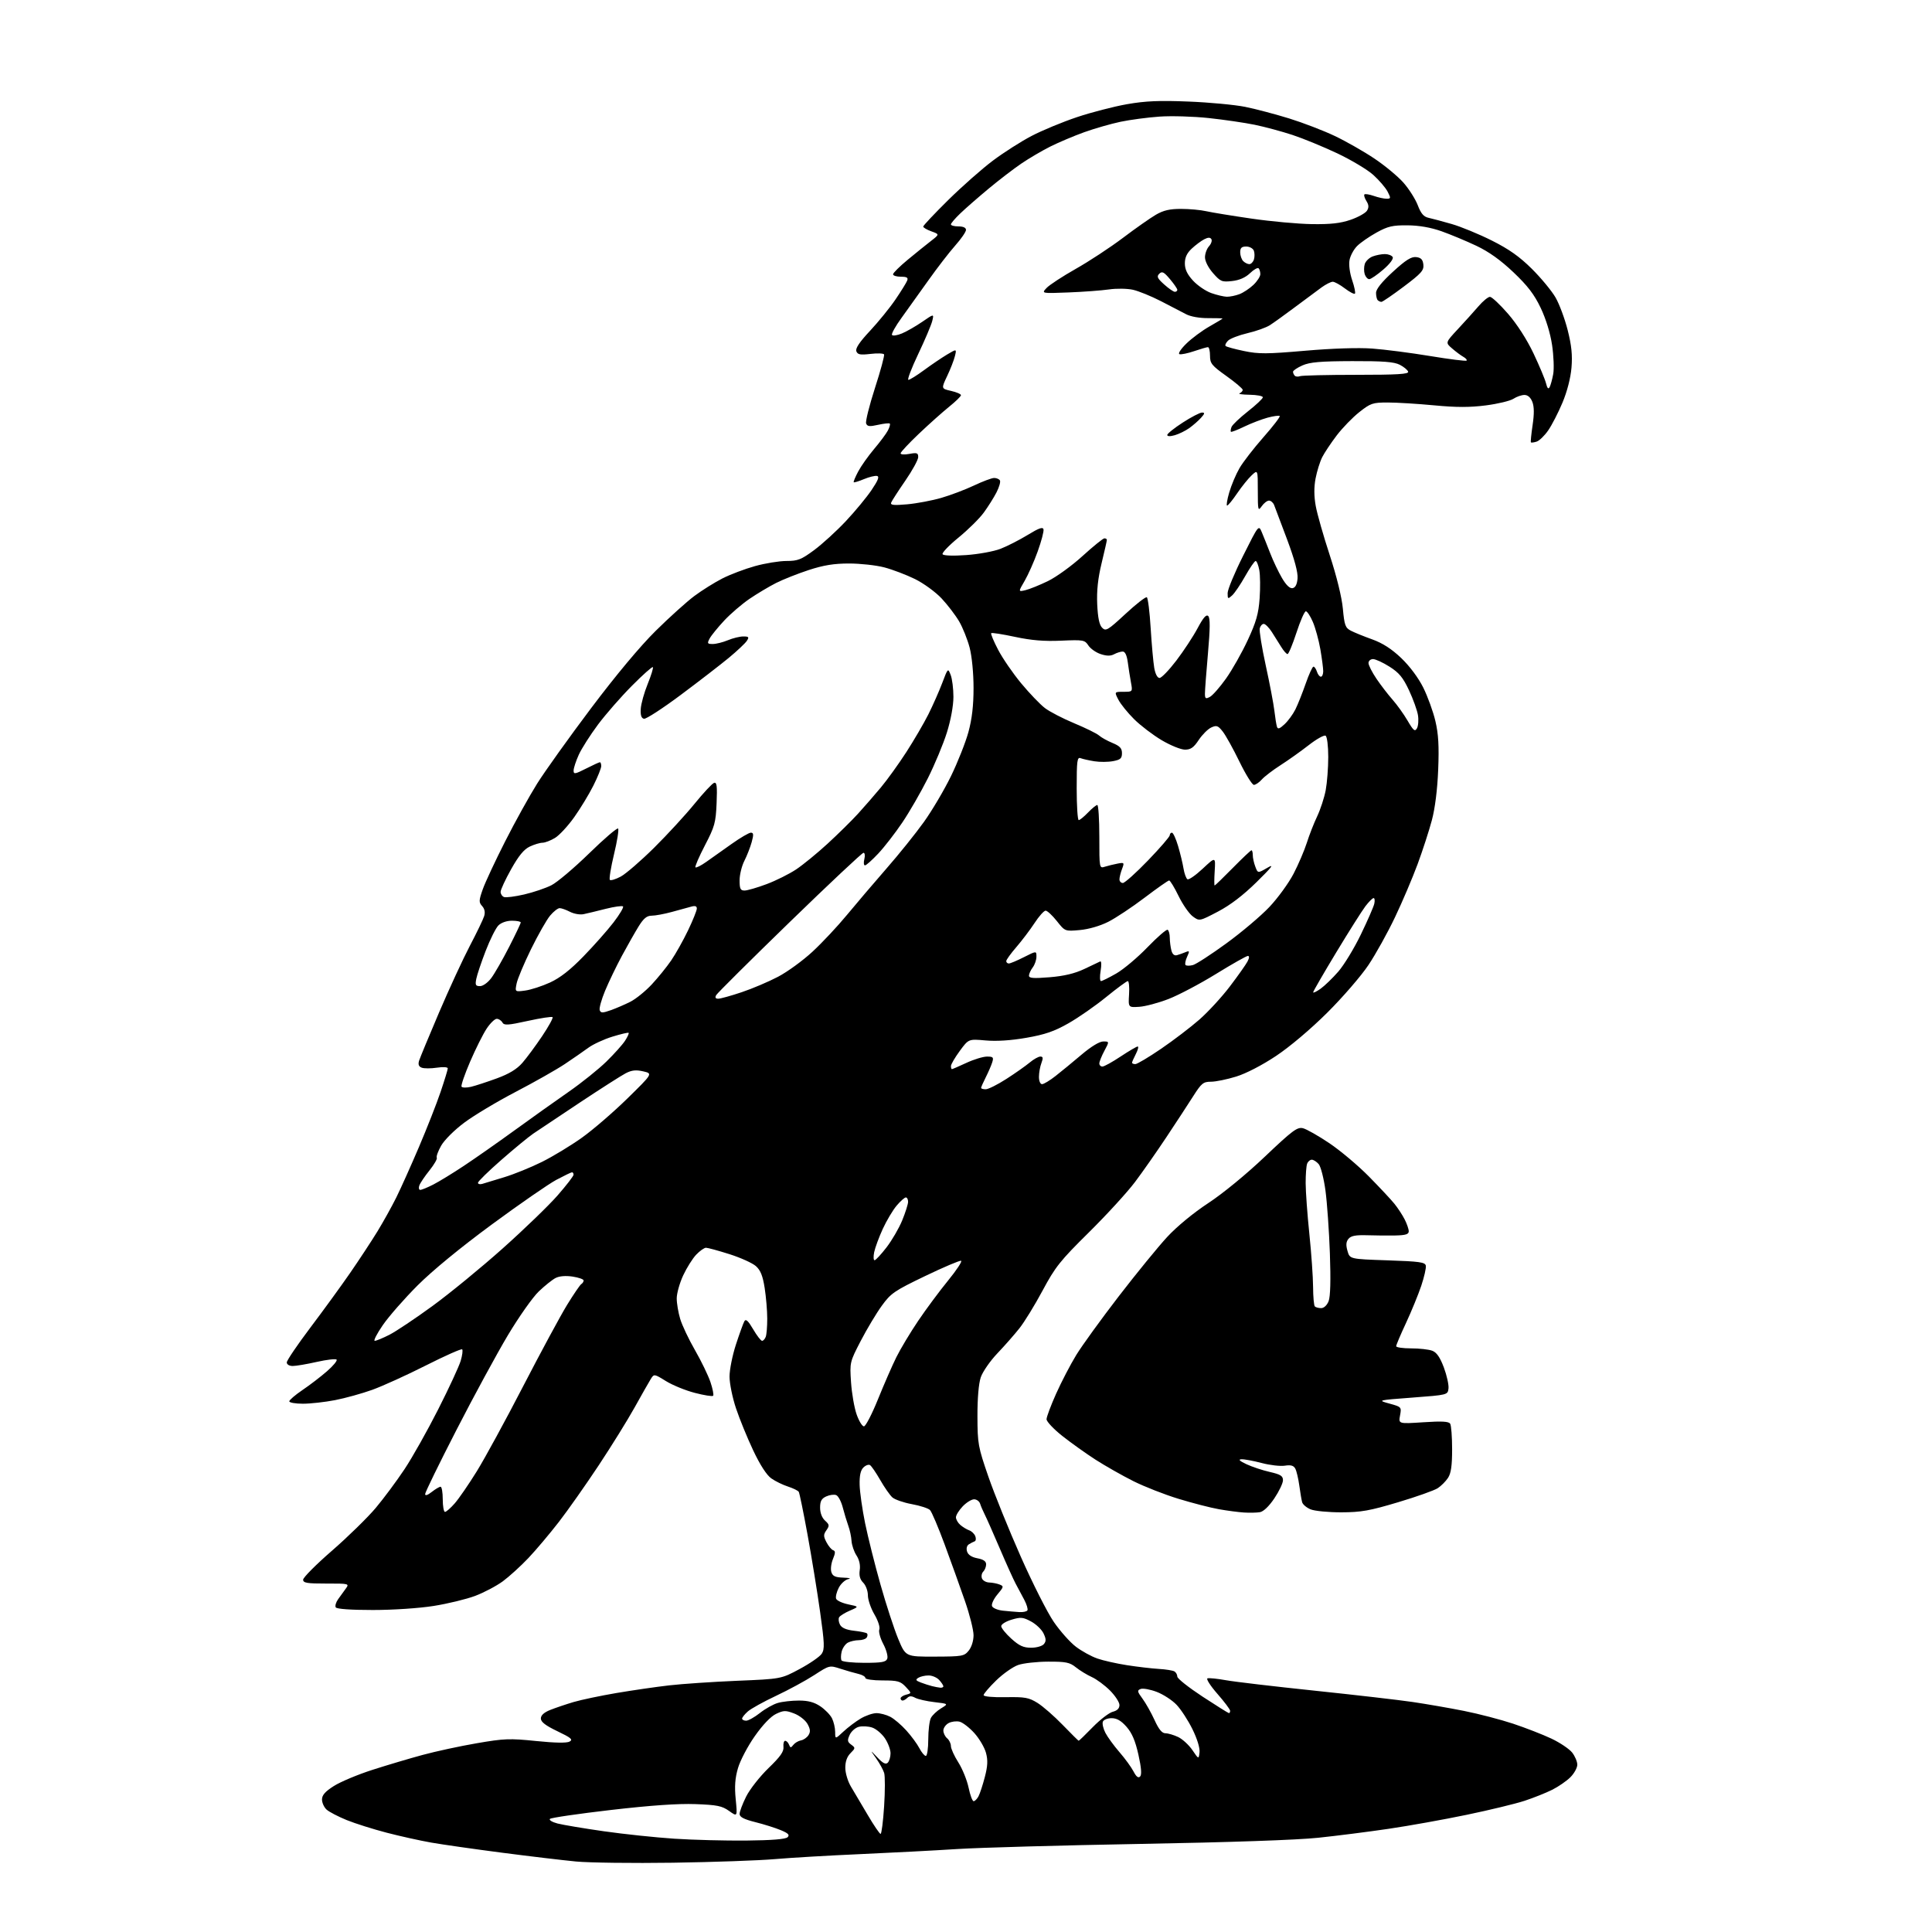 <?xml version="1.0" encoding="UTF-8" standalone="no"?>
<svg 
  version="1.1" 
  xmlns="http://www.w3.org/2000/svg" 
  xmlns:xlink="http://www.w3.org/1999/xlink" 
  xmlns:svg="http://www.w3.org/2000/svg"
  xmlns:rdf="http://www.w3.org/1999/02/22-rdf-syntax-ns#"
  xmlns:cc="http://creativecommons.org/ns#"
  xmlns:dc="http://purl.org/dc/elements/1.1/"
  viewBox="0 0 768 768"
  width="768"
  height="768"
>
<style>svg {background-color: white; }</style>"
<path stroke="none" fill="black" fill-rule="evenodd" d="M267.50,740.46C251.55,740.69 234.22,740.47 229.00,739.98C223.78,739.48 210.50,737.90 199.50,736.47C188.50,735.04 175.90,733.24 171.50,732.47C167.10,731.70 159.10,729.93 153.72,728.53C148.34,727.13 141.17,724.87 137.80,723.50C134.42,722.12 130.84,720.26 129.83,719.35C128.82,718.44 128.00,716.62 128.00,715.32C128.00,713.59 129.27,712.15 132.74,709.95C135.34,708.30 142.21,705.42 147.99,703.56C153.77,701.70 162.78,699.02 168.00,697.61C173.22,696.19 182.90,694.10 189.50,692.97C200.38,691.09 202.58,691.00 213.10,692.08C220.68,692.85 225.30,692.93 226.43,692.30C227.86,691.50 227.02,690.79 221.58,688.19C216.86,685.93 215.00,684.50 215.00,683.13C215.00,681.85 216.25,680.72 218.75,679.72C220.81,678.90 224.97,677.49 227.99,676.59C231.01,675.70 238.66,674.09 244.99,673.01C251.32,671.94 260.77,670.56 266.00,669.96C271.23,669.36 283.38,668.54 293.00,668.14C310.51,667.41 310.51,667.41 317.88,663.45C321.93,661.28 325.88,658.55 326.65,657.39C327.85,655.57 327.77,653.32 326.00,640.74C324.88,632.74 322.63,618.93 321.01,610.05C319.39,601.17 317.82,593.51 317.52,593.03C317.22,592.54 315.29,591.60 313.24,590.93C311.18,590.27 308.20,588.81 306.61,587.69C304.76,586.39 302.16,582.38 299.42,576.58C297.06,571.59 293.98,564.05 292.57,559.82C291.15,555.60 290.00,549.92 290.00,547.20C290.00,544.48 291.15,538.75 292.55,534.46C293.95,530.17 295.45,526.02 295.89,525.23C296.49,524.17 297.38,524.98 299.39,528.40C300.87,530.93 302.47,533.00 302.94,533.00C303.40,533.00 304.06,532.29 304.39,531.42C304.73,530.55 305.00,527.29 304.99,524.17C304.99,521.05 304.53,515.58 303.97,512.00C303.21,507.14 302.32,504.94 300.47,503.29C299.10,502.08 294.36,499.94 289.94,498.54C285.52,497.14 281.33,496.00 280.64,496.00C279.94,496.00 278.19,497.24 276.75,498.75C275.31,500.26 272.98,503.98 271.57,507.00C270.17,510.02 269.02,514.12 269.01,516.09C269.00,518.07 269.63,521.76 270.39,524.30C271.16,526.85 273.80,532.43 276.27,536.71C278.74,541.00 281.50,546.70 282.41,549.38C283.32,552.07 283.80,554.53 283.48,554.85C283.16,555.17 279.88,554.65 276.20,553.69C272.51,552.74 267.36,550.63 264.75,549.02C259.99,546.08 259.99,546.08 258.63,548.29C257.88,549.51 255.01,554.55 252.26,559.50C249.51,564.45 243.09,574.80 237.99,582.50C232.89,590.20 225.76,600.33 222.15,605.00C218.53,609.67 213.09,616.13 210.05,619.34C207.01,622.55 202.43,626.71 199.88,628.59C197.32,630.47 192.36,633.08 188.86,634.40C185.36,635.71 177.95,637.51 172.38,638.39C166.59,639.31 156.24,640.00 148.19,640.00C139.49,640.00 133.87,639.60 133.47,638.96C133.12,638.38 133.54,636.92 134.41,635.71C135.28,634.49 136.65,632.59 137.46,631.49C138.90,629.51 138.77,629.47 129.71,629.49C122.05,629.50 120.50,629.24 120.50,627.95C120.50,627.09 125.67,621.89 132.00,616.40C138.32,610.90 146.12,603.27 149.34,599.45C152.55,595.63 157.72,588.67 160.82,584.00C163.93,579.33 169.94,568.63 174.19,560.24C178.45,551.85 182.46,543.18 183.12,540.99C183.78,538.79 184.05,536.72 183.72,536.39C183.40,536.06 176.91,538.94 169.31,542.78C161.72,546.62 152.12,550.98 148.00,552.47C143.88,553.95 137.20,555.80 133.16,556.58C129.13,557.36 123.39,558.00 120.41,558.00C117.44,558.00 115.00,557.57 115.00,557.05C115.00,556.53 117.36,554.51 120.25,552.55C123.14,550.60 127.52,547.24 130.00,545.08C132.47,542.93 134.18,540.85 133.80,540.46C133.41,540.08 129.87,540.49 125.92,541.38C121.98,542.27 117.68,543.00 116.38,543.00C114.99,543.00 114.00,542.41 114.00,541.58C114.00,540.80 118.19,534.62 123.31,527.83C128.43,521.05 135.58,511.23 139.19,506.00C142.80,500.77 147.68,493.35 150.04,489.50C152.39,485.65 155.77,479.57 157.54,476.00C159.31,472.43 163.35,463.43 166.52,456.00C169.69,448.57 173.57,438.70 175.14,434.06C176.71,429.42 178.00,425.21 178.00,424.70C178.00,424.17 176.13,424.05 173.67,424.42C171.29,424.78 168.58,424.78 167.64,424.42C166.44,423.96 166.14,423.14 166.60,421.63C166.97,420.46 170.54,411.84 174.53,402.49C178.53,393.13 184.04,381.20 186.77,375.99C189.51,370.77 192.07,365.46 192.46,364.18C192.93,362.65 192.66,361.28 191.66,360.18C190.31,358.68 190.33,357.98 191.91,353.50C192.88,350.75 196.88,342.19 200.80,334.47C204.71,326.75 210.45,316.40 213.54,311.47C216.64,306.54 226.29,293.05 234.98,281.50C244.86,268.38 254.49,256.85 260.65,250.77C266.07,245.41 272.98,239.19 276.00,236.93C279.02,234.68 284.05,231.53 287.17,229.94C290.29,228.35 296.13,226.14 300.15,225.03C304.17,223.91 309.78,223.00 312.62,223.00C317.14,223.00 318.51,222.46 323.64,218.67C326.86,216.28 332.52,211.12 336.20,207.20C339.89,203.28 344.51,197.69 346.47,194.78C349.08,190.91 349.66,189.42 348.62,189.20C347.83,189.03 345.51,189.60 343.44,190.46C341.38,191.32 339.55,191.88 339.37,191.70C339.19,191.53 339.99,189.61 341.14,187.44C342.29,185.27 345.14,181.25 347.46,178.50C349.79,175.75 352.25,172.45 352.93,171.16C353.61,169.88 353.96,168.63 353.71,168.38C353.47,168.13 351.37,168.36 349.07,168.87C345.66,169.64 344.76,169.54 344.30,168.33C343.99,167.52 345.57,161.18 347.81,154.24C350.06,147.31 351.68,141.29 351.42,140.87C351.16,140.45 348.72,140.36 345.99,140.69C341.97,141.16 340.92,140.97 340.41,139.63C339.98,138.50 341.66,135.98 345.85,131.51C349.18,127.94 353.74,122.33 355.98,119.03C358.22,115.74 360.31,112.36 360.63,111.52C361.08,110.36 360.48,110.00 358.11,110.00C356.40,110.00 355.00,109.57 355.00,109.04C355.00,108.51 357.61,105.92 360.79,103.29C363.98,100.65 368.14,97.29 370.04,95.82C373.50,93.14 373.50,93.14 370.25,91.97C368.46,91.33 367.00,90.47 367.00,90.06C367.00,89.65 371.47,84.91 376.93,79.52C382.39,74.14 390.37,67.09 394.68,63.86C398.98,60.63 405.93,56.19 410.13,54.01C414.32,51.82 422.42,48.47 428.13,46.56C433.83,44.65 442.77,42.34 448.00,41.42C455.39,40.13 460.83,39.90 472.50,40.37C480.75,40.70 490.87,41.65 494.98,42.48C499.09,43.31 506.97,45.39 512.48,47.09C517.99,48.80 526.15,51.94 530.61,54.06C535.06,56.18 542.13,60.20 546.30,63.00C550.48,65.79 555.70,70.12 557.90,72.62C560.10,75.12 562.66,79.16 563.59,81.60C564.86,84.92 565.94,86.17 567.89,86.59C569.33,86.90 573.49,88.02 577.14,89.07C580.79,90.13 587.93,93.07 593.02,95.62C599.83,99.03 604.02,101.99 608.94,106.87C612.61,110.52 616.85,115.65 618.36,118.27C619.87,120.89 622.04,126.73 623.18,131.24C624.72,137.33 625.11,141.17 624.69,146.16C624.34,150.30 622.96,155.65 621.10,160.08C619.44,164.04 616.88,169.01 615.42,171.11C613.96,173.22 611.89,175.22 610.81,175.56C609.73,175.90 608.72,176.03 608.56,175.84C608.40,175.65 608.70,172.57 609.23,169.00C609.90,164.53 609.87,161.64 609.13,159.75C608.44,157.99 607.31,157.00 605.99,157.00C604.86,157.00 602.89,157.68 601.61,158.52C600.34,159.35 595.41,160.54 590.66,161.15C584.28,161.97 578.91,161.97 570.11,161.13C563.55,160.51 555.26,160.00 551.68,160.00C545.65,160.00 544.83,160.28 540.34,163.83C537.68,165.93 533.64,170.10 531.37,173.08C529.10,176.06 526.50,179.96 525.59,181.75C524.69,183.54 523.51,187.34 522.96,190.19C522.30,193.68 522.32,197.27 523.03,201.15C523.60,204.33 526.11,213.13 528.60,220.71C531.34,229.07 533.39,237.44 533.81,241.96C534.42,248.57 534.79,249.58 537.00,250.72C538.38,251.44 542.20,252.99 545.50,254.17C549.65,255.67 553.19,257.95 557.02,261.60C560.37,264.80 563.82,269.43 565.77,273.33C567.53,276.88 569.71,282.87 570.59,286.64C571.81,291.82 572.08,296.56 571.70,306.00C571.39,313.84 570.45,321.31 569.19,326.04C568.09,330.19 565.53,338.07 563.51,343.54C561.48,349.02 557.45,358.50 554.54,364.60C551.64,370.71 546.89,379.26 543.99,383.60C541.09,387.95 533.72,396.47 527.61,402.55C521.01,409.11 512.74,416.10 507.24,419.76C501.71,423.44 495.32,426.75 491.38,427.96C487.76,429.08 483.26,430.00 481.38,430.00C478.33,430.00 477.60,430.59 474.32,435.75C472.31,438.91 467.53,446.23 463.69,452.00C459.86,457.77 454.23,465.82 451.18,469.87C448.13,473.93 439.89,482.93 432.86,489.88C421.42,501.18 419.48,503.62 414.45,513.01C411.36,518.78 407.22,525.52 405.25,528.00C403.29,530.48 399.33,534.98 396.45,538.00C393.58,541.02 390.62,545.30 389.87,547.50C389.03,549.98 388.53,555.88 388.55,563.00C388.58,573.92 388.80,575.13 392.90,587.00C395.28,593.88 401.07,608.18 405.77,618.79C410.47,629.40 416.38,641.08 418.91,644.75C421.43,648.42 425.38,652.85 427.69,654.60C429.99,656.35 433.82,658.46 436.19,659.28C438.56,660.11 443.88,661.30 448.00,661.94C452.12,662.58 457.80,663.25 460.62,663.42C463.44,663.58 466.25,664.04 466.87,664.42C467.49,664.80 468.00,665.73 468.00,666.48C468.00,667.24 472.52,670.81 478.03,674.43C483.55,678.04 488.28,681.00 488.53,681.00C488.79,681.00 489.00,680.58 489.00,680.06C489.00,679.54 486.72,676.51 483.94,673.33C481.15,670.15 479.38,667.37 479.99,667.17C480.61,666.96 483.90,667.30 487.31,667.91C490.71,668.53 506.55,670.39 522.50,672.06C538.45,673.73 556.00,675.75 561.50,676.56C567.00,677.37 576.23,678.97 582.00,680.12C587.77,681.27 596.55,683.56 601.50,685.20C606.45,686.85 613.29,689.51 616.70,691.12C620.11,692.73 623.82,695.23 624.95,696.66C626.08,698.10 627.00,700.27 627.00,701.50C627.00,702.72 625.77,704.96 624.26,706.47C622.75,707.98 619.49,710.23 617.01,711.47C614.53,712.71 609.58,714.68 606.00,715.86C602.42,717.03 592.08,719.54 583.00,721.42C573.92,723.31 559.98,725.81 552.00,726.98C544.02,728.16 531.42,729.76 524.00,730.54C515.71,731.42 488.52,732.36 453.50,732.98C422.15,733.54 389.30,734.46 380.50,735.02C371.70,735.59 354.38,736.49 342.00,737.04C329.62,737.58 314.32,738.48 308.00,739.03C301.68,739.58 283.45,740.22 267.50,740.46zM296.70,731.65C306.88,731.55 312.29,731.11 313.08,730.32C313.99,729.41 313.37,728.76 310.39,727.52C308.26,726.63 303.70,725.19 300.26,724.33C295.68,723.18 294.00,722.30 294.00,721.07C294.00,720.15 295.17,717.04 296.61,714.16C298.04,711.28 302.03,706.21 305.46,702.88C310.20,698.31 311.64,696.26 311.44,694.42C311.30,693.09 311.60,692.00 312.12,692.00C312.64,692.00 313.33,692.69 313.65,693.53C314.16,694.86 314.39,694.87 315.37,693.61C315.99,692.82 317.35,692.02 318.39,691.83C319.43,691.65 320.78,690.71 321.39,689.74C322.23,688.41 322.13,687.33 320.98,685.28C320.14,683.78 317.76,681.92 315.67,681.13C312.31,679.85 311.51,679.87 308.50,681.30C306.38,682.31 303.21,685.63 300.03,690.16C297.23,694.14 294.23,699.85 293.36,702.85C292.19,706.84 291.95,710.16 292.46,715.27C293.14,722.24 293.14,722.24 289.84,719.89C287.01,717.87 285.08,717.48 276.40,717.16C269.57,716.91 258.62,717.67 242.88,719.49C230.02,720.98 219.11,722.57 218.62,723.03C218.14,723.48 219.49,724.31 221.62,724.87C223.76,725.42 232.03,726.81 240.00,727.95C247.97,729.09 260.57,730.42 268.00,730.91C275.43,731.40 288.34,731.73 296.70,731.65zM350.05,729.00C350.43,729.00 351.06,724.07 351.45,718.04C351.84,712.02 351.85,706.06 351.47,704.79C351.08,703.53 349.65,700.92 348.29,699.00C345.82,695.50 345.82,695.50 348.81,698.65C350.98,700.95 352.10,701.50 352.90,700.70C353.50,700.10 354.00,698.41 354.00,696.95C354.00,695.49 352.99,692.80 351.75,690.97C350.51,689.15 348.24,687.24 346.71,686.73C345.17,686.22 342.79,686.09 341.42,686.43C340.05,686.77 338.40,688.22 337.76,689.64C336.76,691.82 336.85,692.42 338.37,693.53C340.08,694.78 340.06,694.94 338.08,696.92C336.70,698.30 336.01,700.27 336.02,702.75C336.03,704.83 337.03,708.16 338.27,710.22C339.49,712.27 342.49,717.33 344.93,721.47C347.36,725.61 349.67,729.00 350.05,729.00zM387.04,716.00C387.53,716.00 388.39,715.14 388.96,714.08C389.52,713.03 390.66,709.57 391.48,706.41C392.63,702.00 392.74,699.74 391.94,696.77C391.36,694.63 389.28,691.11 387.32,688.93C385.35,686.75 382.72,684.72 381.46,684.40C380.21,684.09 378.24,684.33 377.09,684.95C375.94,685.57 375.00,686.90 375.00,687.91C375.00,688.93 375.68,690.32 376.50,691.00C377.32,691.68 378.00,693.07 378.00,694.09C378.00,695.10 379.33,698.03 380.96,700.59C382.58,703.15 384.41,707.67 385.03,710.62C385.64,713.58 386.54,716.00 387.04,716.00zM453.20,706.20C453.91,705.49 453.71,702.78 452.54,697.52C451.31,692.01 450.00,688.93 447.82,686.44C445.66,683.99 443.95,683.00 441.87,683.00C440.25,683.00 438.69,683.63 438.40,684.41C438.10,685.19 438.56,687.18 439.41,688.83C440.27,690.49 442.78,693.94 445.00,696.50C447.22,699.06 449.74,702.52 450.60,704.19C451.68,706.28 452.49,706.91 453.20,706.20zM476.83,696.57C477.03,694.88 475.90,691.22 474.02,687.39C472.30,683.89 469.45,679.51 467.69,677.67C465.94,675.83 462.38,673.52 459.79,672.54C457.20,671.56 454.33,671.04 453.43,671.39C451.97,671.95 452.06,672.40 454.17,675.26C455.48,677.04 457.63,680.86 458.95,683.75C460.63,687.44 461.91,689.00 463.27,689.00C464.33,689.00 466.62,689.68 468.35,690.50C470.08,691.33 472.62,693.67 474.00,695.70C476.50,699.39 476.50,699.39 476.83,696.57zM368.03,698.00C368.56,698.00 369.00,695.05 369.00,691.43C369.00,687.82 369.48,683.97 370.06,682.88C370.65,681.79 372.46,680.08 374.10,679.09C377.06,677.28 377.06,677.28 371.43,676.62C368.33,676.26 364.89,675.48 363.79,674.89C362.36,674.12 361.47,674.13 360.69,674.91C360.09,675.51 359.24,676.00 358.80,676.00C358.36,676.00 358.00,675.60 358.00,675.12C358.00,674.63 358.99,673.97 360.21,673.66C362.42,673.08 362.42,673.08 360.04,670.54C357.93,668.30 356.84,668.00 350.83,668.00C347.03,668.00 344.00,667.56 344.00,667.02C344.00,666.48 342.76,665.76 341.25,665.41C339.74,665.06 336.53,664.14 334.12,663.36C329.74,661.94 329.74,661.94 323.62,665.91C320.25,668.09 313.45,671.78 308.50,674.11C303.55,676.44 298.49,679.24 297.25,680.35C296.01,681.45 295.00,682.72 295.00,683.17C295.00,683.63 295.72,684.00 296.61,684.00C297.49,684.00 299.95,682.62 302.08,680.94C304.20,679.25 307.42,677.45 309.22,676.94C311.01,676.42 314.79,676.00 317.60,676.00C321.26,676.00 323.66,676.65 326.09,678.28C327.95,679.53 330.03,681.67 330.72,683.03C331.41,684.39 331.98,686.83 331.99,688.45C332.00,691.39 332.00,691.39 335.25,688.35C337.04,686.68 340.13,684.34 342.12,683.16C344.11,681.97 346.94,681.00 348.42,681.00C349.89,681.00 352.35,681.65 353.87,682.44C355.40,683.22 358.28,685.67 360.27,687.88C362.26,690.08 364.60,693.26 365.47,694.94C366.34,696.62 367.49,698.00 368.03,698.00zM428.79,691.98C428.96,691.99 431.48,689.55 434.40,686.55C437.33,683.56 440.91,680.81 442.36,680.45C444.12,680.00 445.00,679.11 445.00,677.77C445.00,676.67 443.30,674.07 441.23,671.99C439.15,669.91 435.89,667.50 433.98,666.64C432.06,665.77 429.23,664.03 427.67,662.78C425.24,660.82 423.71,660.50 416.67,660.53C412.18,660.54 406.80,661.14 404.73,661.86C402.66,662.58 398.72,665.35 395.98,668.02C393.24,670.69 391.00,673.31 391.00,673.84C391.00,674.42 394.63,674.75 399.75,674.66C407.44,674.52 408.97,674.80 412.41,676.93C414.56,678.27 419.06,682.19 422.41,685.66C425.76,689.12 428.63,691.96 428.79,691.98zM373.75,670.88C374.44,670.95 375.00,670.70 375.00,670.33C375.00,669.96 374.26,668.83 373.35,667.83C372.43,666.82 370.52,666.01 369.10,666.02C367.67,666.02 365.84,666.45 365.03,666.96C363.84,667.71 364.03,668.06 366.03,668.82C367.39,669.34 369.40,669.99 370.50,670.26C371.60,670.54 373.06,670.82 373.75,670.88zM343.59,661.00C350.55,661.00 352.18,660.70 352.70,659.35C353.05,658.43 352.34,655.82 351.13,653.53C349.91,651.24 349.20,648.64 349.54,647.75C349.89,646.84 349.04,644.21 347.58,641.73C346.16,639.31 345.00,635.90 345.00,634.16C345.00,632.42 344.17,630.17 343.15,629.15C341.86,627.86 341.44,626.34 341.76,624.15C342.06,622.15 341.58,620.01 340.46,618.30C339.49,616.81 338.61,614.23 338.50,612.55C338.40,610.87 337.82,608.15 337.21,606.50C336.61,604.85 335.62,601.56 335.00,599.20C334.39,596.83 333.21,594.63 332.38,594.32C331.55,594.00 329.78,594.24 328.44,594.85C326.56,595.70 326.00,596.73 326.00,599.32C326.00,601.40 326.75,603.37 327.97,604.47C329.71,606.05 329.78,606.48 328.52,608.28C327.30,610.02 327.30,610.68 328.53,613.06C329.32,614.58 330.51,616.00 331.18,616.23C332.13,616.54 332.11,617.32 331.11,619.74C330.40,621.45 330.11,623.79 330.48,624.93C330.99,626.56 332.03,627.03 335.32,627.14C337.63,627.21 338.49,627.47 337.24,627.71C336.00,627.95 334.28,629.50 333.42,631.16C332.56,632.82 332.09,634.78 332.37,635.52C332.65,636.26 334.82,637.26 337.19,637.76C341.50,638.66 341.50,638.66 337.87,640.23C335.88,641.09 333.94,642.28 333.58,642.88C333.21,643.47 333.36,644.81 333.92,645.85C334.60,647.12 336.41,647.90 339.51,648.25C342.04,648.53 344.35,649.01 344.65,649.32C344.95,649.62 344.90,650.35 344.54,650.93C344.18,651.52 342.75,652.00 341.38,652.00C340.00,652.00 338.05,652.44 337.05,652.97C336.05,653.51 334.94,655.10 334.58,656.52C334.23,657.93 334.20,659.52 334.53,660.05C334.85,660.57 338.93,661.00 343.59,661.00zM371.59,658.53C382.54,658.50 383.28,658.37 385.09,656.14C386.21,654.75 387.00,652.23 387.00,650.02C387.00,647.96 385.46,641.82 383.57,636.39C381.69,630.95 378.07,620.88 375.53,614.00C372.99,607.12 370.36,600.94 369.68,600.26C369.00,599.57 365.76,598.52 362.47,597.92C359.19,597.32 355.70,596.11 354.72,595.23C353.74,594.35 351.57,591.25 349.91,588.34C348.24,585.43 346.41,582.75 345.84,582.40C345.27,582.05 344.08,582.49 343.20,583.37C342.08,584.49 341.63,586.60 341.72,590.24C341.79,593.13 342.77,600.00 343.89,605.50C345.02,611.00 347.77,622.00 350.02,629.93C352.26,637.87 355.43,647.56 357.05,651.47C360.01,658.57 360.01,658.57 371.59,658.53zM409.88,655.00C412.04,655.00 414.29,654.36 414.96,653.55C415.90,652.42 415.87,651.49 414.82,649.30C414.08,647.76 411.85,645.63 409.86,644.56C406.67,642.84 405.75,642.76 402.12,643.85C399.85,644.52 398.00,645.68 398.00,646.42C398.00,647.16 399.80,649.39 402.00,651.38C405.15,654.23 406.83,655.00 409.88,655.00zM405.19,640.83C406.67,640.92 408.12,640.62 408.41,640.15C408.70,639.68 408.13,637.77 407.14,635.90C406.15,634.03 404.61,631.15 403.72,629.50C402.84,627.85 399.99,621.55 397.41,615.50C394.82,609.45 392.14,603.38 391.43,602.00C390.73,600.62 389.91,598.71 389.61,597.75C389.31,596.79 388.23,596.00 387.22,596.00C386.20,596.00 384.16,597.26 382.69,598.80C381.21,600.35 380.00,602.30 380.00,603.15C380.00,604.00 380.79,605.37 381.75,606.19C382.71,607.02 384.30,607.98 385.27,608.33C386.25,608.67 387.34,609.73 387.70,610.67C388.06,611.61 387.94,612.53 387.43,612.71C386.92,612.89 385.89,613.42 385.14,613.89C384.32,614.41 384.04,615.55 384.43,616.77C384.84,618.08 386.29,619.02 388.53,619.44C390.92,619.89 392.00,620.63 392.00,621.85C392.00,622.81 391.49,624.11 390.87,624.73C390.24,625.36 390.01,626.57 390.34,627.43C390.67,628.29 391.96,629.03 393.22,629.07C394.47,629.11 396.33,629.47 397.35,629.87C399.08,630.55 399.02,630.82 396.50,633.81C395.01,635.58 394.04,637.67 394.34,638.45C394.64,639.23 396.60,640.05 398.69,640.27C400.79,640.49 403.71,640.74 405.19,640.83zM500.81,601.12C499.54,601.33 496.70,601.39 494.50,601.25C492.30,601.11 487.80,600.52 484.50,599.93C481.20,599.35 474.00,597.49 468.50,595.81C463.00,594.14 454.90,590.96 450.50,588.76C446.10,586.55 439.35,582.72 435.50,580.25C431.65,577.77 425.69,573.51 422.25,570.79C418.81,568.06 416.01,565.08 416.02,564.16C416.02,563.25 417.74,558.67 419.83,554.00C421.92,549.33 425.51,542.43 427.80,538.68C430.09,534.93 437.71,524.41 444.73,515.29C451.75,506.18 460.41,495.57 463.96,491.73C467.84,487.54 474.39,482.14 480.34,478.23C486.14,474.42 495.47,466.76 502.80,459.79C513.76,449.38 515.68,447.95 517.92,448.48C519.34,448.81 524.10,451.52 528.50,454.48C532.90,457.45 539.96,463.40 544.18,467.69C548.41,471.99 552.96,476.85 554.29,478.50C555.63,480.15 557.46,482.94 558.36,484.70C559.26,486.46 560.00,488.60 560.00,489.45C560.00,490.64 558.78,491.03 554.75,491.12C551.86,491.18 546.77,491.14 543.44,491.03C538.93,490.89 537.04,491.25 536.05,492.44C535.08,493.61 534.97,494.92 535.65,497.27C536.57,500.50 536.57,500.50 551.52,501.00C564.31,501.43 566.52,501.74 566.79,503.13C566.96,504.03 566.14,507.63 564.97,511.13C563.79,514.63 561.07,521.27 558.92,525.89C556.76,530.50 555.00,534.66 555.00,535.14C555.00,535.61 557.67,536.00 560.93,536.00C564.20,536.00 567.98,536.42 569.34,536.94C571.10,537.61 572.42,539.52 573.96,543.61C575.13,546.76 575.96,550.50 575.80,551.92C575.50,554.50 575.49,554.50 561.50,555.56C547.50,556.62 547.50,556.62 552.34,557.95C557.11,559.26 557.16,559.32 556.54,562.65C555.91,566.02 555.91,566.02 565.81,565.37C573.18,564.88 575.90,565.03 576.47,565.96C576.89,566.64 577.24,571.20 577.24,576.09C577.24,582.64 576.81,585.65 575.61,587.48C574.71,588.85 572.87,590.70 571.52,591.58C570.17,592.46 563.09,594.98 555.78,597.16C544.49,600.54 541.10,601.15 533.19,601.17C528.07,601.18 522.57,600.65 520.98,599.99C519.38,599.33 517.86,598.05 517.62,597.14C517.37,596.24 516.86,593.25 516.49,590.50C516.11,587.75 515.40,584.74 514.90,583.81C514.24,582.57 513.14,582.26 510.75,582.63C508.96,582.91 504.82,582.44 501.54,581.57C498.26,580.71 494.66,580.04 493.54,580.08C492.10,580.14 492.68,580.72 495.50,582.05C497.70,583.08 501.86,584.47 504.75,585.12C509.04,586.10 510.00,586.70 510.00,588.42C510.00,589.58 508.45,592.83 506.56,595.64C504.43,598.80 502.24,600.89 500.81,601.12zM176.90,601.00C177.39,601.00 179.13,599.48 180.76,597.62C182.40,595.75 186.34,590.02 189.53,584.87C192.72,579.71 201.03,564.48 207.99,551.00C214.96,537.52 222.79,523.02 225.39,518.77C228.00,514.52 230.55,510.78 231.06,510.46C231.58,510.14 232.00,509.49 232.00,509.00C232.00,508.52 230.03,507.83 227.61,507.46C224.87,507.05 222.34,507.26 220.86,508.02C219.56,508.69 216.55,511.09 214.17,513.37C211.78,515.64 206.25,523.49 201.88,530.80C197.51,538.12 188.32,555.04 181.47,568.39C174.61,581.74 169.00,593.22 169.00,593.91C169.00,594.68 169.99,594.37 171.63,593.07C173.08,591.93 174.66,591.00 175.13,591.00C175.61,591.00 176.00,593.25 176.00,596.00C176.00,598.75 176.40,601.00 176.90,601.00zM343.42,567.00C344.10,567.00 346.61,562.16 349.00,556.25C351.39,550.34 354.68,542.80 356.31,539.51C357.94,536.22 361.86,529.69 365.02,525.01C368.18,520.33 373.53,513.13 376.90,509.01C380.27,504.88 382.59,501.36 382.05,501.18C381.50,501.00 375.07,503.73 367.75,507.25C355.48,513.15 354.13,514.08 350.51,519.08C348.35,522.06 344.60,528.33 342.17,533.00C337.80,541.44 337.77,541.56 338.30,549.50C338.60,553.90 339.60,559.64 340.52,562.25C341.44,564.86 342.74,567.00 343.42,567.00zM148.97,533.00C149.57,533.00 152.19,531.92 154.78,530.60C157.38,529.28 165.09,524.13 171.93,519.14C178.76,514.16 191.31,503.88 199.81,496.29C208.31,488.71 218.13,479.22 221.63,475.22C225.13,471.21 228.00,467.50 228.00,466.97C228.00,466.44 227.73,466.00 227.39,466.00C227.05,466.00 224.24,467.36 221.14,469.01C218.04,470.67 206.50,478.65 195.50,486.75C183.08,495.89 171.90,505.08 165.99,510.98C160.76,516.22 154.54,523.31 152.18,526.75C149.81,530.19 148.37,533.00 148.97,533.00zM525.19,520.00C526.29,520.00 527.49,518.87 528.14,517.25C528.85,515.44 529.03,508.93 528.65,498.24C528.33,489.29 527.54,478.04 526.89,473.24C526.24,468.43 525.03,463.71 524.20,462.75C523.37,461.79 522.13,461.00 521.45,461.00C520.77,461.00 519.94,461.71 519.61,462.58C519.27,463.45 519.01,466.94 519.02,470.33C519.03,473.72 519.69,482.80 520.49,490.50C521.29,498.20 521.95,507.69 521.97,511.58C521.99,515.48 522.30,518.97 522.67,519.33C523.03,519.70 524.17,520.00 525.19,520.00zM347.67,500.96C348.13,500.93 350.26,498.64 352.40,495.86C354.55,493.07 357.35,488.26 358.63,485.15C359.91,482.04 360.96,478.71 360.98,477.75C360.99,476.79 360.59,476.00 360.09,476.00C359.59,476.00 357.94,477.46 356.43,479.25C354.92,481.04 352.44,485.20 350.92,488.50C349.41,491.80 347.87,495.96 347.50,497.75C347.14,499.54 347.21,500.98 347.67,500.96zM167.07,473.00C167.63,473.00 169.95,472.05 172.23,470.88C174.52,469.71 180.01,466.36 184.44,463.41C188.87,460.47 197.95,454.12 204.61,449.28C211.27,444.45 220.92,437.57 226.07,434.00C231.21,430.43 237.95,425.02 241.04,422.00C244.13,418.98 247.47,415.25 248.46,413.72C249.46,412.19 250.10,410.77 249.89,410.57C249.67,410.37 246.77,411.06 243.42,412.09C240.08,413.12 235.81,415.09 233.92,416.47C232.04,417.85 227.80,420.78 224.50,422.99C221.20,425.19 212.43,430.16 205.00,434.03C197.57,437.90 188.36,443.42 184.53,446.29C180.57,449.25 176.61,453.21 175.35,455.45C174.13,457.62 173.35,459.76 173.63,460.21C173.90,460.65 172.59,462.92 170.72,465.26C168.84,467.59 167.03,470.29 166.69,471.25C166.34,472.21 166.52,473.00 167.07,473.00zM191.75,470.60C192.71,470.30 196.65,469.10 200.50,467.94C204.35,466.77 211.07,464.04 215.44,461.87C219.80,459.70 226.97,455.36 231.37,452.21C235.77,449.07 243.89,442.06 249.43,436.63C259.50,426.76 259.50,426.76 255.69,425.88C252.81,425.22 251.13,425.40 248.76,426.62C247.05,427.51 238.86,432.73 230.57,438.23C222.28,443.73 213.93,449.30 212.00,450.62C210.07,451.94 204.34,456.66 199.25,461.12C194.16,465.57 190.00,469.65 190.00,470.17C190.00,470.70 190.79,470.89 191.75,470.60zM187.24,432.02C189.04,431.59 193.65,430.08 197.50,428.67C202.39,426.88 205.45,425.02 207.65,422.50C209.39,420.51 212.92,415.73 215.51,411.88C218.09,408.03 219.96,404.63 219.66,404.33C219.36,404.03 214.93,404.70 209.81,405.83C201.84,407.58 200.39,407.67 199.70,406.44C199.26,405.65 198.25,405.00 197.46,405.00C196.67,405.00 194.86,406.76 193.44,408.91C192.01,411.07 189.07,416.94 186.90,421.98C184.73,427.01 183.19,431.50 183.47,431.96C183.76,432.42 185.45,432.44 187.24,432.02zM391.84,433.00C392.86,433.00 396.57,431.14 400.09,428.87C403.62,426.60 407.77,423.67 409.33,422.37C410.88,421.07 412.78,420.00 413.55,420.00C414.64,420.00 414.73,420.57 413.98,422.57C413.44,423.98 413.00,426.45 413.00,428.07C413.00,429.76 413.53,430.99 414.25,430.97C414.94,430.96 417.35,429.50 419.61,427.72C421.88,425.95 426.51,422.14 429.92,419.25C433.71,416.03 437.05,414.00 438.55,414.00C441.00,414.00 441.00,414.00 439.00,417.74C437.90,419.79 437.00,422.04 437.00,422.74C437.00,423.43 437.56,423.99 438.25,423.97C438.94,423.96 442.19,422.16 445.48,419.97C448.77,417.79 451.82,416.00 452.25,416.00C452.69,416.00 452.36,417.33 451.53,418.95C450.69,420.57 450.00,422.15 450.00,422.45C450.00,422.75 450.59,423.00 451.31,423.00C452.03,423.00 456.65,420.26 461.56,416.90C466.48,413.55 473.34,408.31 476.81,405.27C480.28,402.22 485.72,396.30 488.90,392.11C492.08,387.93 495.22,383.49 495.88,382.25C496.64,380.81 496.70,380.00 496.04,380.00C495.47,380.00 489.78,383.22 483.40,387.15C477.02,391.08 468.53,395.56 464.53,397.11C460.54,398.66 455.30,400.06 452.89,400.22C448.50,400.50 448.50,400.50 448.82,395.25C449.00,392.36 448.77,390.00 448.32,390.00C447.87,390.01 444.00,392.86 439.72,396.34C435.45,399.82 428.70,404.52 424.72,406.78C419.09,409.99 415.41,411.25 408.00,412.54C401.83,413.62 396.14,413.98 391.76,413.59C385.03,412.99 385.03,412.99 381.54,417.74C379.62,420.36 378.04,423.06 378.02,423.75C378.01,424.44 378.18,425.00 378.40,425.00C378.62,425.00 381.21,423.88 384.15,422.51C387.09,421.14 390.77,420.02 392.32,420.01C394.78,420.00 395.05,420.28 394.44,422.25C394.06,423.49 392.90,426.17 391.87,428.21C390.84,430.25 390.00,432.16 390.00,432.46C390.00,432.76 390.83,433.00 391.84,433.00zM242.80,401.57C244.94,400.81 248.46,399.29 250.62,398.19C252.78,397.09 256.58,394.01 259.07,391.34C261.55,388.68 265.04,384.38 266.81,381.79C268.58,379.20 271.60,373.82 273.52,369.82C275.43,365.83 277.00,361.93 277.00,361.16C277.00,360.19 276.31,359.96 274.75,360.41C273.51,360.76 270.04,361.71 267.04,362.52C264.04,363.34 260.44,364.00 259.04,364.00C257.13,364.00 255.84,365.06 253.87,368.25C252.42,370.59 249.42,375.88 247.20,380.00C244.98,384.12 241.98,390.37 240.52,393.87C239.07,397.37 238.11,400.84 238.40,401.59C238.83,402.72 239.54,402.72 242.80,401.57zM285.52,397.00C286.42,397.00 290.60,395.84 294.82,394.42C299.05,393.01 305.55,390.24 309.28,388.28C313.01,386.33 319.18,381.83 322.99,378.30C326.81,374.77 332.97,368.19 336.68,363.69C340.40,359.19 347.47,350.89 352.39,345.25C357.32,339.62 364.01,331.29 367.26,326.75C370.51,322.21 375.36,314.00 378.04,308.50C380.72,303.00 383.83,295.13 384.96,291.02C386.38,285.80 387.00,280.51 387.00,273.48C387.00,267.62 386.35,260.93 385.45,257.46C384.59,254.18 382.71,249.48 381.27,247.01C379.82,244.55 376.69,240.44 374.30,237.89C371.90,235.33 367.17,231.88 363.70,230.17C360.25,228.48 354.76,226.39 351.51,225.54C348.25,224.69 341.95,224.00 337.51,224.00C331.54,224.00 327.39,224.67 321.51,226.59C317.14,228.02 311.30,230.33 308.53,231.73C305.77,233.13 301.02,235.96 298.00,238.01C294.98,240.06 290.42,243.97 287.89,246.68C285.35,249.40 282.74,252.61 282.10,253.81C281.05,255.78 281.17,256.00 283.34,256.00C284.67,256.00 287.37,255.32 289.35,254.50C291.32,253.67 294.08,253.00 295.48,253.00C297.66,253.00 297.86,253.25 296.88,254.75C296.26,255.71 293.03,258.75 289.71,261.50C286.38,264.25 277.78,270.89 270.58,276.26C263.39,281.63 256.82,285.89 256.00,285.72C254.95,285.51 254.56,284.34 254.71,281.79C254.83,279.79 256.06,275.34 257.46,271.91C258.86,268.47 259.78,265.45 259.52,265.19C259.26,264.93 255.51,268.26 251.20,272.61C246.88,276.95 240.82,283.88 237.73,288.01C234.64,292.15 231.20,297.55 230.08,300.01C228.96,302.48 228.03,305.30 228.02,306.27C228.00,307.85 228.51,307.78 232.97,305.52C235.70,304.13 238.17,303.00 238.47,303.00C238.76,303.00 239.00,303.69 239.00,304.53C239.00,305.37 237.60,308.86 235.88,312.28C234.17,315.70 230.74,321.35 228.27,324.83C225.80,328.31 222.37,332.02 220.64,333.08C218.91,334.13 216.67,334.99 215.65,335.00C214.63,335.00 212.35,335.69 210.58,336.53C208.27,337.62 206.17,340.19 203.18,345.53C200.88,349.64 199.00,353.69 199.00,354.53C199.00,355.37 199.61,356.30 200.36,356.59C201.11,356.87 204.72,356.41 208.38,355.56C212.05,354.71 216.92,353.06 219.21,351.89C221.51,350.72 228.25,345.02 234.20,339.22C240.14,333.42 245.32,328.98 245.70,329.36C246.07,329.74 245.35,334.34 244.08,339.58C242.82,344.83 242.08,349.41 242.43,349.77C242.79,350.12 244.73,349.53 246.75,348.46C248.76,347.38 254.73,342.23 260.01,337.00C265.29,331.77 272.50,323.93 276.05,319.57C279.60,315.21 283.11,311.44 283.86,311.20C284.95,310.85 285.14,312.44 284.86,319.29C284.53,327.03 284.11,328.57 280.22,336.04C277.87,340.57 276.17,344.50 276.45,344.78C276.73,345.06 278.66,344.10 280.73,342.63C282.80,341.17 287.34,337.96 290.81,335.49C294.29,333.02 297.74,331.00 298.48,331.00C299.57,331.00 299.63,331.75 298.81,334.75C298.24,336.81 296.93,340.17 295.89,342.21C294.85,344.25 294.00,347.74 294.00,349.96C294.00,353.32 294.33,354.00 295.98,354.00C297.06,354.00 301.00,352.86 304.73,351.46C308.45,350.07 313.75,347.42 316.50,345.59C319.25,343.75 324.88,339.15 329.00,335.36C333.12,331.57 338.55,326.23 341.05,323.49C343.56,320.74 347.66,316.02 350.18,313.00C352.70,309.98 357.24,303.68 360.26,299.00C363.28,294.32 367.22,287.58 369.02,284.01C370.81,280.44 373.30,274.81 374.55,271.51C376.81,265.53 376.83,265.51 377.91,268.32C378.51,269.86 379.00,273.78 379.00,277.01C379.00,280.55 377.96,286.20 376.40,291.20C374.97,295.76 371.55,303.97 368.80,309.44C366.05,314.91 361.51,322.79 358.70,326.94C355.90,331.10 351.61,336.64 349.17,339.25C346.72,341.86 344.33,344.00 343.84,344.00C343.36,344.00 343.24,342.88 343.59,341.50C343.94,340.12 343.78,339.00 343.25,339.00C342.71,339.00 329.50,351.41 313.89,366.57C298.27,381.74 285.14,394.79 284.70,395.57C284.15,396.55 284.41,397.00 285.52,397.00zM524.95,393.04C526.57,391.88 529.75,388.81 532.00,386.22C534.26,383.62 538.29,377.00 540.95,371.50C543.61,366.00 546.02,360.49 546.30,359.25C546.58,358.01 546.46,357.00 546.03,357.00C545.59,357.00 544.13,358.46 542.77,360.25C541.41,362.04 536.18,370.31 531.15,378.63C526.12,386.96 522.00,394.08 522.00,394.45C522.00,394.83 523.33,394.19 524.95,393.04zM208.78,393.76C211.03,393.46 215.46,392.02 218.63,390.57C222.66,388.72 226.68,385.58 231.95,380.15C236.10,375.88 241.48,369.81 243.89,366.67C246.31,363.52 248.00,360.67 247.66,360.32C247.31,359.98 244.21,360.41 240.76,361.28C237.32,362.16 233.36,363.11 231.96,363.40C230.57,363.69 228.15,363.27 226.60,362.47C225.04,361.66 223.19,361.00 222.47,361.00C221.76,361.00 220.05,362.33 218.68,363.97C217.31,365.60 213.90,371.59 211.10,377.29C208.31,382.98 205.72,389.14 205.36,390.97C204.69,394.31 204.69,394.31 208.78,393.76zM190.82,392.00C192.00,392.00 193.95,390.59 195.32,388.75C196.65,386.96 199.82,381.43 202.37,376.45C204.92,371.47 207.00,367.08 207.00,366.70C207.00,366.31 205.43,366.00 203.50,366.00C201.41,366.00 199.24,366.76 198.12,367.88C197.08,368.92 194.82,373.45 193.08,377.95C191.34,382.45 189.66,387.45 189.34,389.07C188.84,391.56 189.06,392.00 190.82,392.00zM437.66,389.99C438.12,389.99 440.86,388.63 443.75,386.97C446.64,385.31 452.23,380.61 456.17,376.52C460.12,372.44 463.71,369.32 464.17,369.61C464.63,369.89 465.01,371.33 465.01,372.81C465.02,374.29 465.31,376.55 465.65,377.83C466.06,379.36 466.83,380.00 467.89,379.69C468.77,379.44 470.30,378.90 471.28,378.49C472.89,377.83 472.95,378.03 471.87,380.38C471.21,381.83 470.95,383.29 471.29,383.62C471.63,383.96 472.94,383.96 474.20,383.63C475.47,383.29 481.45,379.41 487.50,375.00C493.55,370.60 501.25,364.09 504.60,360.54C507.96,356.99 512.29,351.03 514.23,347.29C516.17,343.56 518.53,338.02 519.49,335.00C520.44,331.98 522.29,327.25 523.60,324.50C524.90,321.75 526.43,317.08 526.99,314.11C527.54,311.15 528.00,305.21 528.00,300.92C528.00,296.49 527.54,292.83 526.94,292.46C526.35,292.10 523.31,293.80 520.19,296.24C517.06,298.68 512.02,302.26 509.00,304.19C505.98,306.13 502.64,308.67 501.60,309.85C500.55,311.03 499.13,312.00 498.44,312.00C497.76,312.00 495.17,307.84 492.69,302.75C490.22,297.66 487.23,292.28 486.05,290.79C484.19,288.43 483.61,288.22 481.50,289.18C480.17,289.79 477.93,292.02 476.52,294.14C474.53,297.15 473.33,298.00 471.06,298.00C469.45,298.00 465.30,296.32 461.82,294.26C458.34,292.20 453.41,288.45 450.85,285.91C448.30,283.38 445.47,279.89 444.58,278.15C442.95,275.00 442.95,275.00 446.61,275.00C450.26,275.00 450.26,275.00 449.57,271.25C449.18,269.19 448.62,265.59 448.31,263.25C447.94,260.49 447.24,259.00 446.30,259.00C445.51,259.00 443.98,259.48 442.89,260.06C441.48,260.82 439.93,260.80 437.53,260.01C435.68,259.40 433.48,257.86 432.65,256.59C431.21,254.39 430.67,254.29 421.82,254.68C415.09,254.98 409.99,254.56 403.50,253.17C398.55,252.11 394.28,251.44 394.02,251.69C393.76,251.93 395.00,254.91 396.78,258.31C398.56,261.72 402.69,267.72 405.96,271.66C409.23,275.60 413.46,280.01 415.36,281.46C417.27,282.92 422.53,285.64 427.05,287.52C431.57,289.40 436.00,291.58 436.89,292.37C437.77,293.16 440.19,294.50 442.25,295.35C445.17,296.56 446.00,297.45 446.00,299.40C446.00,301.48 445.39,302.02 442.45,302.57C440.50,302.94 437.17,302.96 435.04,302.62C432.91,302.28 430.46,301.73 429.59,301.40C428.19,300.86 428.00,302.29 428.00,313.39C428.00,320.33 428.37,326.00 428.81,326.00C429.26,326.00 430.92,324.65 432.50,323.00C434.08,321.35 435.74,320.00 436.19,320.00C436.63,320.00 437.00,325.68 437.00,332.62C437.00,345.23 437.00,345.23 439.25,344.52C440.49,344.13 442.75,343.58 444.27,343.29C446.92,342.79 446.99,342.89 446.02,345.45C445.46,346.92 445.00,348.78 445.00,349.57C445.00,350.35 445.61,351.00 446.36,351.00C447.10,351.00 451.60,346.97 456.36,342.03C461.11,337.10 465.00,332.60 465.00,332.03C465.00,331.47 465.39,331.00 465.86,331.00C466.34,331.00 467.43,333.36 468.29,336.25C469.15,339.14 470.13,343.17 470.46,345.21C470.80,347.26 471.50,349.19 472.03,349.52C472.55,349.84 475.28,347.95 478.09,345.32C483.21,340.53 483.21,340.53 482.86,346.27C482.66,349.42 482.65,352.00 482.84,352.00C483.03,352.00 486.28,348.85 490.07,345.00C493.86,341.15 497.19,338.00 497.48,338.00C497.77,338.00 498.00,338.87 498.00,339.93C498.00,341.00 498.45,343.06 499.01,344.51C500.01,347.16 500.01,347.16 503.76,344.98C506.68,343.27 505.75,344.51 499.50,350.66C494.16,355.91 489.05,359.81 484.14,362.38C476.78,366.23 476.78,366.23 474.14,364.28C472.69,363.21 470.15,359.56 468.50,356.17C466.85,352.78 465.16,350.00 464.75,350.00C464.34,350.00 459.96,353.08 455.00,356.84C450.05,360.60 443.55,364.91 440.56,366.43C437.29,368.08 432.77,369.39 429.24,369.71C423.36,370.24 423.36,370.24 420.10,366.12C418.30,363.86 416.30,362.00 415.65,362.00C415.00,362.00 413.01,364.22 411.24,366.94C409.46,369.65 406.20,373.95 404.00,376.50C401.80,379.04 400.00,381.54 400.00,382.06C400.00,382.58 400.46,383.00 401.03,383.00C401.60,383.00 404.30,381.87 407.03,380.48C412.00,377.97 412.00,377.97 412.00,380.29C412.00,381.57 411.34,383.49 410.53,384.56C409.72,385.63 409.05,387.09 409.03,387.82C409.01,388.86 410.74,389.00 417.25,388.47C422.98,388.00 427.18,387.00 431.00,385.20C434.02,383.77 436.89,382.41 437.36,382.18C437.83,381.95 437.90,383.62 437.52,385.88C437.14,388.15 437.20,390.00 437.66,389.99zM563.27,289.49C563.79,288.55 563.97,286.20 563.66,284.28C563.35,282.37 561.75,277.92 560.11,274.41C557.72,269.32 556.16,267.42 552.36,265.02C549.75,263.36 546.80,262.00 545.80,262.00C544.81,262.00 544.00,262.71 544.00,263.57C544.00,264.43 545.43,267.25 547.17,269.82C548.91,272.39 551.79,276.13 553.56,278.13C555.32,280.12 558.02,283.88 559.54,286.48C561.89,290.49 562.45,290.94 563.27,289.49zM510.62,287.90C512.04,286.58 513.98,283.93 514.94,282.00C515.90,280.07 517.74,275.46 519.03,271.75C520.32,268.04 521.71,265.00 522.12,265.00C522.53,265.00 523.15,265.90 523.50,267.00C523.85,268.10 524.55,269.00 525.07,269.00C525.58,269.00 526.00,268.02 526.00,266.83C526.00,265.64 525.48,261.70 524.86,258.08C524.23,254.46 522.89,249.59 521.89,247.25C520.89,244.91 519.63,243.00 519.10,243.00C518.56,243.00 516.88,246.82 515.36,251.50C513.83,256.18 512.24,260.00 511.82,260.00C511.39,260.00 510.29,258.76 509.36,257.25C508.43,255.74 506.74,253.04 505.59,251.26C504.44,249.47 502.99,248.01 502.37,248.01C501.74,248.00 501.03,248.79 500.77,249.76C500.52,250.73 501.59,257.36 503.15,264.51C504.72,271.65 506.26,279.75 506.58,282.50C506.90,285.25 507.36,288.13 507.61,288.90C507.95,289.96 508.67,289.72 510.62,287.90zM480.96,277.02C482.04,276.45 484.92,273.17 487.36,269.74C489.80,266.31 493.68,259.45 495.98,254.50C499.35,247.25 500.28,244.01 500.72,237.87C501.02,233.68 500.96,228.62 500.59,226.62C500.22,224.63 499.56,223.00 499.14,223.00C498.72,223.00 496.85,225.71 494.98,229.03C493.12,232.35 490.78,235.79 489.80,236.68C488.11,238.21 488.00,238.15 488.00,235.76C488.00,234.36 490.77,227.68 494.17,220.91C500.33,208.61 500.33,208.60 501.58,211.55C502.26,213.17 503.78,216.97 504.95,219.98C506.12,223.00 508.22,227.41 509.62,229.79C511.27,232.61 512.74,234.01 513.83,233.80C514.94,233.59 515.60,232.30 515.80,229.92C516.00,227.57 514.58,222.31 511.64,214.43C509.18,207.87 506.86,201.71 506.48,200.75C506.10,199.79 505.18,199.00 504.45,199.00C503.71,199.00 502.41,200.00 501.56,201.22C500.09,203.31 500.00,202.93 500.00,195.05C500.00,186.65 500.00,186.65 497.51,188.99C496.14,190.28 493.56,193.49 491.76,196.14C489.97,198.78 488.19,200.96 487.80,200.97C487.42,200.99 487.80,198.64 488.64,195.75C489.48,192.86 491.31,188.53 492.70,186.13C494.09,183.72 498.38,178.18 502.22,173.82C506.07,169.45 508.99,165.65 508.71,165.37C508.43,165.10 506.27,165.39 503.91,166.02C501.55,166.66 497.37,168.26 494.63,169.58C491.89,170.91 489.50,171.83 489.30,171.64C489.11,171.44 489.22,170.59 489.55,169.73C489.88,168.88 492.81,166.09 496.07,163.52C499.33,160.96 502.00,158.45 502.00,157.93C502.00,157.42 499.64,156.96 496.75,156.92C493.86,156.88 492.06,156.62 492.75,156.34C493.44,156.06 494.00,155.44 494.00,154.97C494.00,154.49 491.07,152.01 487.50,149.46C481.68,145.31 481.00,144.47 481.00,141.41C481.00,139.54 480.63,138.00 480.18,138.00C479.73,138.00 477.26,138.71 474.69,139.59C472.13,140.46 469.50,141.00 468.86,140.79C468.20,140.57 469.40,138.72 471.60,136.58C473.74,134.48 477.86,131.43 480.75,129.79C483.64,128.15 486.00,126.72 486.00,126.62C486.00,126.52 483.41,126.45 480.25,126.46C476.86,126.49 473.27,125.85 471.50,124.91C469.85,124.04 465.35,121.71 461.50,119.72C457.65,117.74 452.64,115.70 450.37,115.19C448.09,114.68 443.82,114.62 440.87,115.05C437.92,115.48 430.65,116.02 424.73,116.25C413.96,116.67 413.96,116.67 416.03,114.47C417.16,113.26 422.39,109.85 427.63,106.88C432.88,103.92 441.30,98.39 446.34,94.59C451.38,90.78 457.30,86.63 459.50,85.35C462.49,83.61 465.02,83.03 469.50,83.04C472.80,83.04 477.30,83.46 479.50,83.96C481.70,84.46 489.80,85.78 497.50,86.90C505.20,88.02 516.00,89.01 521.50,89.09C528.96,89.20 532.87,88.76 536.90,87.37C539.88,86.34 542.80,84.71 543.40,83.75C544.20,82.46 544.14,81.46 543.17,79.91C542.45,78.75 542.09,77.57 542.38,77.29C542.66,77.00 544.34,77.27 546.10,77.88C547.86,78.50 550.14,79.00 551.17,79.00C552.91,79.00 552.94,78.79 551.59,76.17C550.79,74.62 548.23,71.64 545.91,69.54C543.60,67.45 537.15,63.59 531.60,60.96C526.04,58.34 518.02,55.04 513.77,53.64C509.51,52.24 502.76,50.42 498.77,49.60C494.77,48.78 486.55,47.58 480.50,46.93C474.45,46.28 465.64,46.02 460.93,46.35C456.21,46.68 449.23,47.61 445.41,48.41C441.59,49.22 435.10,51.08 430.98,52.56C426.87,54.04 420.80,56.61 417.50,58.26C414.20,59.92 409.02,62.96 406.00,65.02C402.98,67.07 397.12,71.56 393.00,74.99C388.88,78.42 383.81,82.84 381.75,84.82C379.69,86.79 378.00,88.76 378.00,89.20C378.00,89.64 379.35,90.00 381.00,90.00C382.90,90.00 384.00,90.51 384.00,91.39C384.00,92.16 382.06,94.97 379.69,97.64C377.32,100.31 372.51,106.55 369.00,111.50C365.49,116.45 360.69,123.15 358.34,126.40C355.99,129.64 354.30,132.67 354.58,133.14C354.87,133.60 356.65,133.34 358.54,132.55C360.43,131.76 364.07,129.67 366.63,127.91C371.29,124.70 371.29,124.70 370.58,127.60C370.19,129.20 367.68,135.11 365.00,140.75C362.32,146.39 360.56,151.00 361.10,151.00C361.64,151.00 364.43,149.27 367.29,147.16C370.16,145.04 374.26,142.27 376.40,140.98C380.31,138.65 380.31,138.65 379.59,141.57C379.20,143.18 377.81,146.75 376.50,149.50C374.13,154.50 374.13,154.50 378.07,155.39C380.23,155.88 382.00,156.65 382.00,157.09C382.00,157.54 379.88,159.61 377.28,161.70C374.69,163.79 369.29,168.61 365.28,172.42C361.28,176.22 358.00,179.73 358.00,180.21C358.00,180.70 359.57,180.80 361.50,180.43C364.52,179.87 365.00,180.04 365.00,181.71C365.00,182.77 362.69,186.99 359.88,191.07C357.06,195.16 354.53,199.08 354.25,199.79C353.86,200.80 355.24,200.95 360.63,200.47C364.41,200.13 370.50,198.98 374.17,197.92C377.84,196.86 383.69,194.64 387.17,193.00C390.65,191.35 394.26,190.00 395.19,190.00C396.12,190.00 397.15,190.43 397.48,190.97C397.81,191.50 397.20,193.63 396.13,195.72C395.06,197.80 392.79,201.41 391.08,203.75C389.38,206.09 384.86,210.56 381.04,213.68C377.22,216.80 374.37,219.78 374.69,220.31C375.05,220.89 378.80,221.03 384.10,220.65C388.94,220.31 395.06,219.19 397.70,218.17C400.34,217.15 405.20,214.67 408.50,212.66C413.05,209.88 414.58,209.35 414.81,210.45C414.99,211.25 413.95,215.19 412.50,219.20C411.06,223.22 408.72,228.48 407.32,230.89C404.75,235.28 404.75,235.28 407.63,234.60C409.21,234.23 413.22,232.61 416.55,231.00C419.88,229.39 426.08,224.90 430.32,221.03C434.57,217.17 438.48,214.00 439.02,214.00C439.56,214.00 440.00,214.28 440.00,214.61C440.00,214.95 439.06,219.11 437.91,223.86C436.44,229.94 435.92,234.79 436.16,240.22C436.41,245.61 437.00,248.43 438.12,249.54C439.59,251.02 440.35,250.56 447.39,244.04C451.61,240.12 455.43,237.15 455.88,237.43C456.33,237.70 457.02,243.23 457.41,249.72C457.81,256.20 458.45,263.30 458.83,265.50C459.26,267.93 460.08,269.50 460.94,269.50C461.71,269.50 464.72,266.38 467.63,262.56C470.54,258.74 474.34,252.96 476.07,249.71C478.34,245.46 479.52,244.12 480.30,244.90C481.09,245.69 481.06,249.83 480.18,259.75C479.51,267.31 478.97,274.53 478.98,275.79C479.00,277.74 479.28,277.92 480.96,277.02zM467.00,173.00C465.16,173.53 464.00,173.49 464.00,172.91C464.00,172.38 466.77,170.17 470.16,167.98C473.54,165.79 476.99,164.00 477.81,164.00C479.02,164.00 478.94,164.41 477.40,166.11C476.36,167.27 474.26,169.10 472.75,170.18C471.23,171.26 468.64,172.53 467.00,173.00zM616.01,153.88C616.41,153.12 617.05,150.78 617.43,148.68C617.81,146.58 617.60,141.41 616.98,137.18C616.28,132.47 614.53,126.77 612.46,122.42C609.91,117.06 607.27,113.61 601.62,108.24C596.50,103.38 591.85,100.06 586.82,97.68C582.80,95.78 576.58,93.19 573.00,91.92C568.71,90.41 564.12,89.61 559.50,89.57C553.57,89.52 551.69,89.96 547.20,92.44C544.29,94.05 540.81,96.46 539.47,97.80C538.14,99.13 536.78,101.64 536.46,103.38C536.11,105.22 536.55,108.54 537.50,111.36C538.41,114.02 538.90,116.43 538.60,116.73C538.30,117.03 536.50,116.09 534.59,114.64C532.69,113.19 530.53,112.00 529.79,112.00C529.05,112.00 527.05,113.01 525.34,114.25C523.64,115.49 518.92,118.98 514.87,122.02C510.82,125.06 506.27,128.32 504.78,129.28C503.28,130.23 499.27,131.66 495.86,132.45C492.46,133.25 488.99,134.59 488.15,135.43C487.31,136.27 486.88,137.22 487.21,137.54C487.53,137.87 490.82,138.77 494.52,139.54C500.34,140.76 503.57,140.74 518.87,139.42C529.64,138.49 540.00,138.15 545.50,138.56C550.45,138.92 560.80,140.26 568.50,141.53C576.19,142.80 582.71,143.62 582.99,143.35C583.26,143.07 582.70,142.41 581.74,141.87C580.77,141.33 578.76,139.84 577.26,138.54C574.53,136.20 574.53,136.20 579.51,130.85C582.26,127.90 585.95,123.81 587.72,121.75C589.49,119.69 591.54,118.00 592.28,118.00C593.02,118.00 596.26,121.04 599.48,124.75C603.06,128.88 606.99,134.99 609.60,140.50C611.94,145.45 614.18,150.79 614.57,152.38C615.06,154.38 615.50,154.83 616.01,153.88zM516.78,149.53C517.54,149.24 527.61,149.00 539.17,149.00C555.52,149.00 560.08,148.72 559.76,147.75C559.54,147.06 558.04,145.82 556.43,145.00C554.17,143.84 549.83,143.51 537.50,143.55C524.91,143.59 520.70,143.95 517.75,145.25C515.69,146.16 514.00,147.30 514.00,147.78C514.00,148.27 514.31,148.98 514.70,149.36C515.08,149.75 516.02,149.82 516.78,149.53zM549.14,120.00C548.70,120.00 548.03,119.70 547.67,119.33C547.30,118.97 547.00,117.66 547.00,116.42C547.00,114.93 549.25,112.12 553.70,108.04C558.81,103.35 561.00,101.98 562.95,102.20C564.88,102.43 565.58,103.15 565.81,105.17C566.07,107.47 565.01,108.67 558.03,113.92C553.58,117.26 549.58,120.00 549.14,120.00zM487.68,117.96C488.89,117.98 491.14,117.52 492.68,116.94C494.23,116.35 496.74,114.69 498.25,113.25C499.76,111.81 501.00,109.89 501.00,108.98C501.00,108.07 500.69,107.03 500.32,106.65C499.94,106.28 498.40,107.15 496.90,108.60C495.08,110.34 492.67,111.40 489.77,111.72C485.72,112.18 485.16,111.94 482.20,108.57C480.33,106.45 479.00,103.83 479.00,102.29C479.00,100.84 479.72,98.86 480.60,97.89C481.48,96.92 481.90,95.65 481.54,95.06C481.07,94.31 480.23,94.33 478.69,95.12C477.49,95.74 475.26,97.40 473.75,98.81C471.81,100.61 471.00,102.36 471.00,104.70C471.00,107.07 471.94,109.05 474.25,111.56C476.04,113.50 479.30,115.72 481.50,116.50C483.70,117.28 486.48,117.93 487.68,117.96zM467.02,116.00C467.56,116.00 468.00,115.65 468.00,115.21C468.00,114.78 466.69,112.87 465.08,110.96C462.66,108.09 461.94,107.73 460.83,108.82C459.73,109.91 460.05,110.63 462.77,113.07C464.56,114.68 466.47,116.00 467.02,116.00zM544.32,110.97C543.67,110.99 542.85,110.10 542.50,109.00C542.15,107.90 542.16,106.07 542.52,104.94C542.88,103.81 544.29,102.46 545.65,101.94C547.01,101.42 549.20,101.00 550.51,101.00C551.81,101.00 553.20,101.52 553.60,102.16C554.03,102.85 552.54,104.85 549.91,107.13C547.48,109.23 544.97,110.95 544.32,110.97zM496.63,105.00C497.31,105.00 498.13,104.16 498.46,103.14C498.78,102.12 498.76,100.54 498.42,99.64C498.07,98.74 496.71,98.00 495.39,98.00C493.56,98.00 493.00,98.54 493.00,100.30C493.00,101.56 493.54,103.14 494.20,103.80C494.86,104.46 495.95,105.00 496.63,105.00z" />

</svg>